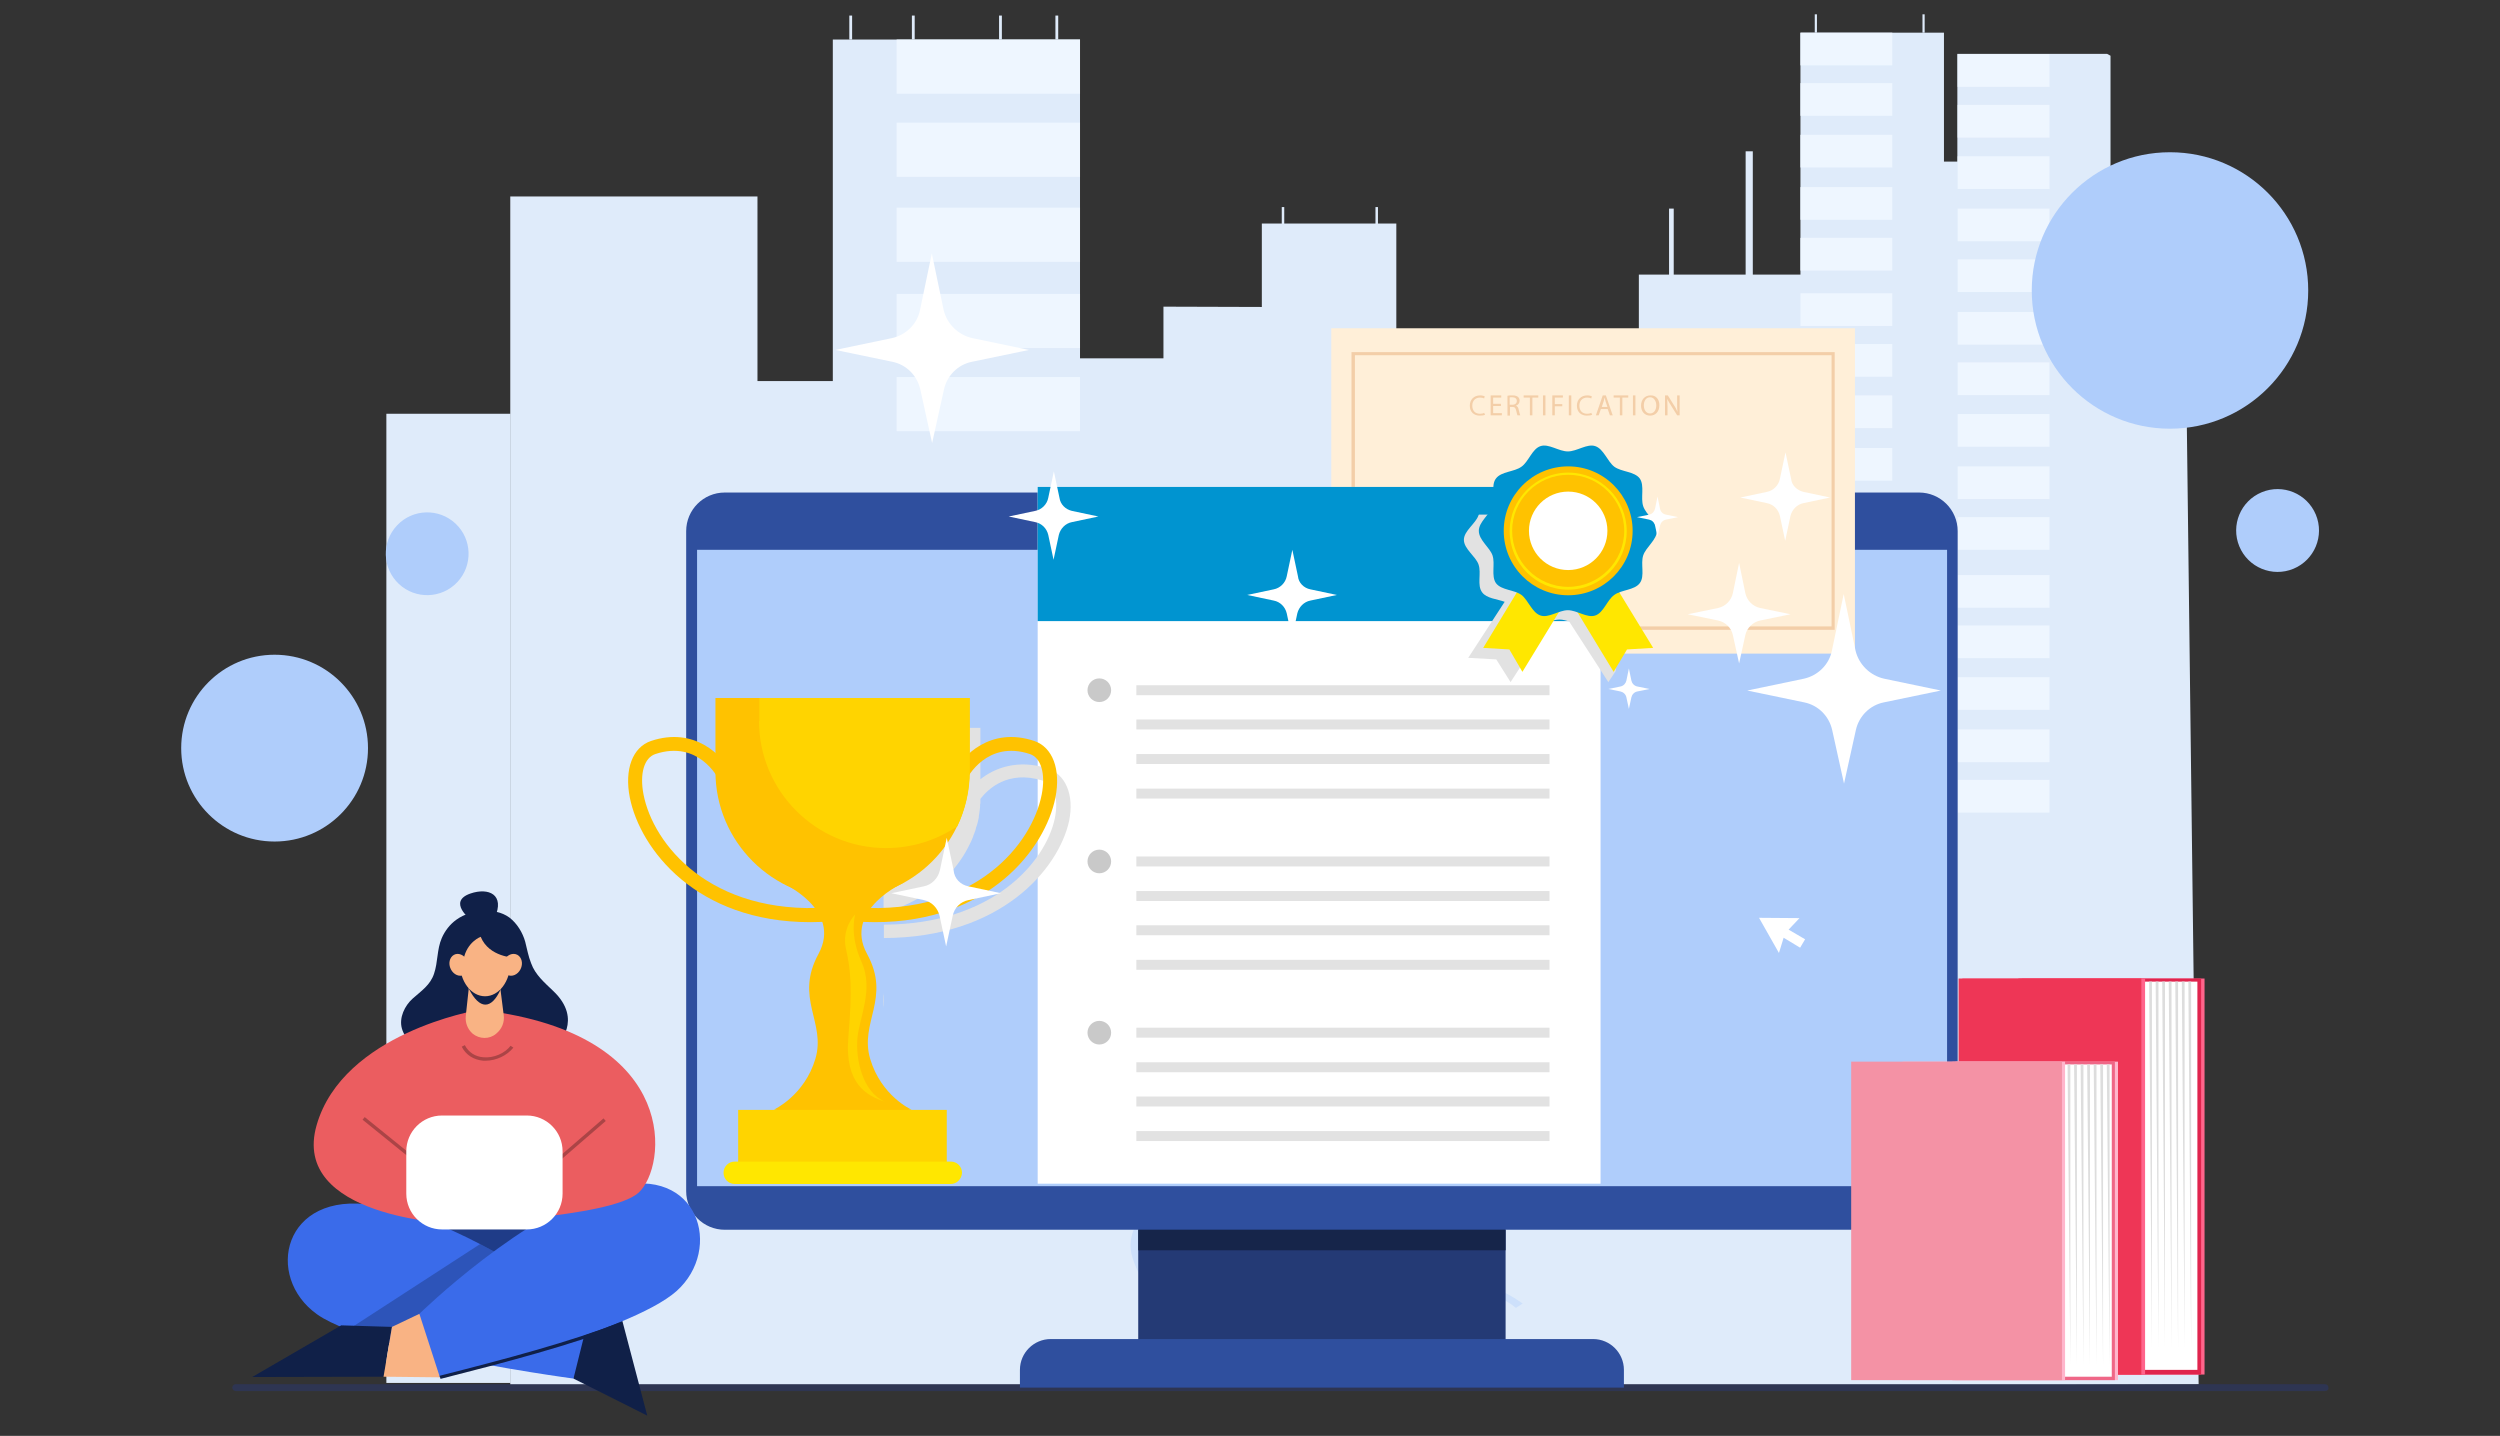 <?xml version="1.0" encoding="utf-8"?>
<!-- Generator: Adobe Illustrator 24.1.2, SVG Export Plug-In . SVG Version: 6.00 Build 0)  -->
<svg version="1.1" id="圖層_1" xmlns="http://www.w3.org/2000/svg" xmlns:xlink="http://www.w3.org/1999/xlink" x="0px" y="0px"
	 viewBox="0 0 803 461.2" style="enable-background:new 0 0 803 461.2;" xml:space="preserve">
<rect x="0" y="0" width="803" height="461.2" fill="#333333" stroke="none"/>
<style type="text/css">
	.st0{fill:#DFEBFA;}
	.st1{fill:#EEF6FF;}
	.st2{fill:#AFCDFB;}
	.st3{fill:#CDE0FB;}
	.st4{fill:#2E3552;}
	.st5{fill:#243A75;}
	.st6{fill:#2F4F9E;}
	.st7{fill:#16254A;}
	.st8{fill:#FFEFD8;}
	.st9{fill:#F3CEA8;}
	.st10{fill:#FF648B;}
	.st11{fill:#E0244D;}
	.st12{fill:#FFFFFF;}
	.st13{fill:#DDDDDD;}
	.st14{fill:#EE3656;}
	.st15{fill:#FFB6CC;}
	.st16{fill:#EF6787;}
	.st17{fill:#F492A5;}
	.st18{fill:#0094D0;}
	.st19{fill:#E2E2E2;}
	.st20{fill:#C9C9C9;}
	.st21{fill:#FFE700;}
	.st22{fill:#FFC200;}
	.st23{fill:#FFD400;}
	.st24{fill:#1F3C88;}
	.st25{fill:#102048;}
	.st26{fill:#3A6BEA;}
	.st27{opacity:0.3;fill:#102048;}
	.st28{fill:#F9B384;}
	.st29{fill:#EB5D60;}
	.st30{fill:#AB4446;}
</style>
<g>
	<path class="st0" d="M701.6,70.7h-23.7V17.9c-0.4-0.2-0.7-0.4-1.1-0.6h-7.1v0h-41v0h0v7.9h0v5.4h0v7.9h0V44h0v7.9h0v0l-4.3,0V10.5
		h-46.1v5.2h0v7.9h0v7h0v7.9h0V44h0v7.9h0V57h0v7.9h0v5.1h0v7.9h0v4.8h0v5h0v0.5h-51.9v45.3H507v11.4h-20.9v-19.6h-37.6V71.8h-5.9
		v-5.3h-0.8v5.3h-4.9v0h-24.4v-5.3h-0.8v5.3h-6.4v26.8l-31.6-0.1v16.6h-26.8V12.7h-79.4v109.7h-24.2V63.1h-79.4v383.7l542.3-2.1
		L701.6,70.7z"/>
	<polygon class="st0" points="164,132.9 164,168.9 164,222.4 164,444.2 124.1,444.2 124.1,222.4 124.1,168.9 124.1,132.9 	"/>
	<rect x="288" y="12.7" class="st1" width="58.9" height="17.4"/>
	<rect x="288" y="39.4" class="st1" width="58.9" height="17.4"/>
	<rect x="288" y="66.7" class="st1" width="58.9" height="17.4"/>
	<rect x="288" y="94.4" class="st1" width="58.9" height="17.4"/>
	<rect x="288" y="121.1" class="st1" width="58.9" height="17.4"/>
	<g>
		<rect x="578.3" y="10.5" class="st1" width="29.5" height="10.5"/>
		<rect x="578.3" y="26.7" class="st1" width="29.5" height="10.5"/>
		<rect x="578.3" y="43.3" class="st1" width="29.5" height="10.5"/>
		<rect x="578.3" y="60.1" class="st1" width="29.5" height="10.5"/>
		<rect x="578.3" y="76.4" class="st1" width="29.5" height="10.5"/>
	</g>
	<g>
		<rect x="578.3" y="94.2" class="st1" width="29.5" height="10.5"/>
		<rect x="578.3" y="110.5" class="st1" width="29.5" height="10.5"/>
		<rect x="578.3" y="127" class="st1" width="29.5" height="10.5"/>
		<rect x="578.3" y="143.9" class="st1" width="29.5" height="10.5"/>
		<rect x="578.3" y="160.1" class="st1" width="29.5" height="10.5"/>
	</g>
	<g>
		<rect x="628.8" y="17.4" class="st1" width="29.5" height="10.5"/>
		<rect x="628.8" y="33.7" class="st1" width="29.5" height="10.5"/>
		<rect x="628.8" y="50.2" class="st1" width="29.5" height="10.5"/>
		<rect x="628.8" y="67" class="st1" width="29.5" height="10.5"/>
		<rect x="628.8" y="83.3" class="st1" width="29.5" height="10.5"/>
	</g>
	<g>
		<rect x="628.8" y="100.2" class="st1" width="29.5" height="10.5"/>
		<rect x="628.8" y="116.4" class="st1" width="29.5" height="10.5"/>
		<rect x="628.8" y="133" class="st1" width="29.5" height="10.5"/>
		<rect x="628.8" y="149.8" class="st1" width="29.5" height="10.5"/>
		<rect x="628.8" y="166.1" class="st1" width="29.5" height="10.5"/>
	</g>
	<g>
		<rect x="628.8" y="184.7" class="st1" width="29.5" height="10.5"/>
		<rect x="628.8" y="200.9" class="st1" width="29.5" height="10.5"/>
		<rect x="628.8" y="217.5" class="st1" width="29.5" height="10.5"/>
		<rect x="628.8" y="234.3" class="st1" width="29.5" height="10.5"/>
		<rect x="628.8" y="250.5" class="st1" width="29.5" height="10.5"/>
	</g>
	<rect x="536.1" y="67" class="st0" width="1.5" height="21.5"/>
	<rect x="560.7" y="48.6" class="st0" width="2.3" height="41.6"/>
	<rect x="272.8" y="5" class="st0" width="0.9" height="7.7"/>
	<rect x="292.9" y="5" class="st0" width="0.9" height="7.7"/>
	<rect x="339" y="5" class="st0" width="0.9" height="7.7"/>
	<rect x="582.9" y="4.6" class="st0" width="0.7" height="5.9"/>
	<rect x="617.5" y="4.6" class="st0" width="0.7" height="5.9"/>
	<rect x="320.9" y="5" class="st0" width="0.9" height="7.7"/>
</g>
<g>
	<path class="st2" d="M291.1,266.8c0,0,29.5-50.2,43.4-44.5C348.5,228,291.1,266.8,291.1,266.8z"/>
	<path class="st2" d="M290.3,275.1c0,0,65.7-55.4,88.7-42.7c23,12.7-16.2,21.6-31.1,23.7C333.1,258.2,290.3,275.1,290.3,275.1z"/>
	<path class="st2" d="M284.8,267.7c0,0-0.2-2-0.5-4.9c-0.6-5.7-1.7-14.9-2.8-19.5c-1.6-7,2.5-13.5,10.7-8.2
		c8.1,5.3-5.6,30.1-5.6,30.1L284.8,267.7z"/>
</g>
<path class="st3" d="M363.8,404.1c-5-15.2,19.5-25.5,19.5-25.5s29.6,12.9,34.3,10.6c4.7-2.3-23.2-16-23.2-16
	c7.8-6.3,35.8-10,35.8-10s15.9,27.3,19.9,23.9c4-3.4-15.4-23.4-15.4-23.4c9.7-2.9,23.4,1.6,23.4,1.6c19.5,9.2,6.7,33.7,6.7,33.7
	s5.7,9.3,18.3,16.1h0c0,0,2.5,1.1,6,3.6l-2.2,1.4c-0.6-0.5-1.1-0.9-1.7-1.3c0,0,0,0,0,0c0,0,0,0,0,0c-0.4-0.2-0.9-0.6-1.6-1
	c0,0,0,0,0,0c0,0,0,0,0,0c-1.5-0.9-2.6-1.6-3.4-2.1c0,0,0,0,0,0c-4.7-2.8-11.2-6.3-13.8-6.2c0,0,0-0.5-0.2-1.3
	c0.1,0.4,0.1,0.9,0.2,1.3c1.5,10.6-16.5,24.2-28.4,29c-11.9,4.7-9.3-1.2-6.8-9.8c2.5-8.5,15.2-15,17.5-19.2
	c2.3-4.2-4.1-2.7-10.7,2.4c-6.7,5.1-5.6,14.4-16.2,22.9c-10.6,8.5-33.2-7.1-33.2-7.1c9.4-2.7,20.6-16.2,19.4-19.2
	c-1.2-3-21.8,10.8-25.6,12.1C378.7,422.1,368.8,419.4,363.8,404.1z"/>
<path class="st4" d="M746.8,446.8H75.7c-0.6,0-1.1-0.5-1.1-1.1v0c0-0.6,0.5-1.1,1.1-1.1h671.1c0.6,0,1.1,0.5,1.1,1.1l0,0
	C748,446.3,747.5,446.8,746.8,446.8z"/>
<g>
	<rect x="365.6" y="380" class="st5" width="118" height="59.6"/>
	<path class="st6" d="M616.4,395H232.8c-6.8,0-12.4-5.5-12.4-12.4V170.6c0-6.8,5.5-12.4,12.4-12.4h383.6c6.8,0,12.4,5.5,12.4,12.4
		v212.1C628.8,389.5,623.2,395,616.4,395z"/>
	<rect x="223.9" y="176.6" class="st2" width="401.5" height="204.4"/>
	<path class="st6" d="M511.7,430.1H337.5c-5.4,0-9.9,4.4-9.9,9.9v5.7h194V440C521.6,434.6,517.2,430.1,511.7,430.1z"/>
</g>
<rect x="365.6" y="395" class="st7" width="118" height="6.6"/>
<g>
	<g>
		
			<rect x="459.5" y="73.6" transform="matrix(-1.836970e-16 1 -1 -1.836970e-16 669.405 -354.06)" class="st8" width="104.5" height="168.2"/>
		<g>
			<g>
				<g>
					<g>
						<path class="st9" d="M589.3,202.3H434.1v-89.2h155.2V202.3z M435.2,201.2h153.1v-87.1H435.2V201.2z"/>
					</g>
				</g>
			</g>
		</g>
	</g>
	<g>
		<g>
			<path class="st9" d="M477,133.2c-0.3,0.2-0.9,0.3-1.7,0.3c-1.8,0-3.2-1.1-3.2-3.2c0-2,1.4-3.3,3.3-3.3c0.8,0,1.3,0.2,1.5,0.3
				l-0.2,0.7c-0.3-0.2-0.8-0.3-1.3-0.3c-1.5,0-2.5,1-2.5,2.6c0,1.6,0.9,2.6,2.5,2.6c0.5,0,1-0.1,1.3-0.3L477,133.2z"/>
			<path class="st9" d="M482.1,130.4h-2.5v2.3h2.8v0.7h-3.6V127h3.4v0.7h-2.6v2h2.5V130.4z"/>
			<path class="st9" d="M484.2,127.1c0.4-0.1,1-0.1,1.6-0.1c0.9,0,1.4,0.2,1.8,0.5c0.3,0.3,0.5,0.7,0.5,1.2c0,0.8-0.5,1.4-1.2,1.6v0
				c0.5,0.2,0.8,0.6,0.9,1.3c0.2,0.9,0.4,1.5,0.5,1.8h-0.9c-0.1-0.2-0.2-0.7-0.4-1.5c-0.2-0.9-0.5-1.2-1.3-1.2H485v2.8h-0.8V127.1z
				 M485,130h0.8c0.9,0,1.4-0.5,1.4-1.2c0-0.8-0.6-1.2-1.5-1.2c-0.4,0-0.7,0-0.8,0.1V130z"/>
			<path class="st9" d="M491.3,127.7h-1.9V127h4.7v0.7h-1.9v5.7h-0.8V127.7z"/>
			<path class="st9" d="M496.4,127v6.4h-0.8V127H496.4z"/>
			<path class="st9" d="M498.6,127h3.4v0.7h-2.6v2.1h2.4v0.7h-2.4v2.9h-0.8V127z"/>
			<path class="st9" d="M504.7,127v6.4h-0.8V127H504.7z"/>
			<path class="st9" d="M511.4,133.2c-0.3,0.2-0.9,0.3-1.7,0.3c-1.8,0-3.2-1.1-3.2-3.2c0-2,1.4-3.3,3.3-3.3c0.8,0,1.3,0.2,1.5,0.3
				l-0.2,0.7c-0.3-0.2-0.8-0.3-1.3-0.3c-1.5,0-2.5,1-2.5,2.6c0,1.6,0.9,2.6,2.5,2.6c0.5,0,1-0.1,1.3-0.3L511.4,133.2z"/>
			<path class="st9" d="M514.2,131.4l-0.7,2h-0.9l2.2-6.4h1l2.2,6.4h-0.9l-0.7-2H514.2z M516.3,130.7l-0.6-1.8
				c-0.1-0.4-0.2-0.8-0.3-1.2h0c-0.1,0.4-0.2,0.8-0.3,1.2l-0.6,1.8H516.3z"/>
			<path class="st9" d="M520.2,127.7h-1.9V127h4.7v0.7h-1.9v5.7h-0.8V127.7z"/>
			<path class="st9" d="M525.3,127v6.4h-0.8V127H525.3z"/>
			<path class="st9" d="M533,130.1c0,2.2-1.3,3.4-3,3.4c-1.7,0-2.9-1.3-2.9-3.2c0-2,1.3-3.3,3-3.3C531.8,126.9,533,128.2,533,130.1z
				 M528,130.2c0,1.4,0.7,2.6,2,2.6c1.3,0,2-1.2,2-2.6c0-1.3-0.7-2.6-2-2.6C528.7,127.6,528,128.8,528,130.2z"/>
			<path class="st9" d="M534.8,133.4V127h0.9l2,3.2c0.5,0.7,0.8,1.4,1.1,2.1l0,0c-0.1-0.9-0.1-1.6-0.1-2.6V127h0.8v6.4h-0.8l-2-3.2
				c-0.4-0.7-0.9-1.4-1.2-2.1l0,0c0,0.8,0.1,1.6,0.1,2.6v2.7H534.8z"/>
		</g>
	</g>
</g>
<g>
	<g>
		<rect x="649.4" y="314.3" class="st10" width="58.7" height="127.2"/>
		<rect x="648.3" y="314.3" class="st11" width="58.7" height="127.2"/>
		<rect x="647.1" y="315.3" class="st12" width="58.7" height="124.7"/>
		<g>
			<polygon class="st13" points="691.2,315.3 691.2,433.2 690.3,315.3 			"/>
			<polygon class="st13" points="693.3,315.3 693.3,433.2 692.4,315.3 			"/>
			<polygon class="st13" points="695.4,315.3 695.4,433.2 694.5,315.3 			"/>
			<polygon class="st13" points="697.5,315.3 697.5,433.2 696.6,315.3 			"/>
			<polygon class="st13" points="699.6,315.3 699.6,433.2 698.7,315.3 			"/>
			<polygon class="st13" points="701.7,315.3 701.7,433.2 700.8,315.3 			"/>
			<polygon class="st13" points="703.8,315.3 703.8,433.2 702.9,315.3 			"/>
		</g>
		<g>
			<rect x="630.3" y="314.3" class="st10" width="58.7" height="127.2"/>
			<rect x="629.1" y="314.3" class="st14" width="58.7" height="127.2"/>
		</g>
	</g>
	<g>
		<rect x="628.1" y="341" class="st15" width="52.2" height="102.3"/>
		<rect x="627.1" y="341" class="st16" width="52.2" height="102.3"/>
		<rect x="626.1" y="341.9" class="st12" width="52.2" height="100.3"/>
		<g>
			<polygon class="st13" points="665,341.9 665,438.6 664.1,341.9 			"/>
			<polygon class="st13" points="667.1,341.9 667.1,438.6 666.2,341.9 			"/>
			<polygon class="st13" points="669.2,341.9 669.2,438.6 668.3,341.9 			"/>
			<polygon class="st13" points="671.3,341.9 671.3,438.6 670.4,341.9 			"/>
			<polygon class="st13" points="673.4,341.9 673.4,438.6 672.5,341.9 			"/>
			<polygon class="st13" points="675.5,341.9 675.5,438.6 674.6,341.9 			"/>
			<polygon class="st13" points="677.6,341.9 677.6,438.6 676.7,341.9 			"/>
		</g>
		<g>
			<rect x="611.1" y="341" class="st15" width="52.2" height="102.3"/>
			<rect x="594.6" y="341" class="st17" width="67.7" height="102.3"/>
		</g>
	</g>
</g>
<g>
	<rect x="333.3" y="156.4" class="st12" width="180.8" height="223.8"/>
	<rect x="333.3" y="156.4" class="st18" width="180.8" height="43.1"/>
	<g>
		<g>
			<rect x="365" y="220.1" class="st19" width="132.7" height="3.2"/>
		</g>
		<g>
			<rect x="365" y="231.1" class="st19" width="132.7" height="3.2"/>
		</g>
		<g>
			<rect x="365" y="242.2" class="st19" width="132.7" height="3.2"/>
		</g>
		<g>
			<rect x="365" y="253.3" class="st19" width="132.7" height="3.2"/>
		</g>
		<circle class="st20" cx="353.1" cy="221.7" r="3.8"/>
	</g>
	<g>
		<g>
			<rect x="365" y="275.1" class="st19" width="132.7" height="3.2"/>
		</g>
		<g>
			<rect x="365" y="286.2" class="st19" width="132.7" height="3.2"/>
		</g>
		<g>
			<rect x="365" y="297.2" class="st19" width="132.7" height="3.2"/>
		</g>
		<g>
			<rect x="365" y="308.3" class="st19" width="132.7" height="3.2"/>
		</g>
		<circle class="st20" cx="353.1" cy="276.7" r="3.8"/>
	</g>
	<g>
		<g>
			<rect x="365" y="330.1" class="st19" width="132.7" height="3.2"/>
		</g>
		<g>
			<rect x="365" y="341.2" class="st19" width="132.7" height="3.2"/>
		</g>
		<g>
			<rect x="365" y="352.2" class="st19" width="132.7" height="3.2"/>
		</g>
		<g>
			<rect x="365" y="363.3" class="st19" width="132.7" height="3.2"/>
		</g>
		<circle class="st20" cx="353.1" cy="331.7" r="3.8"/>
	</g>
</g>
<g>
	<path class="st19" d="M519,215.5v-21.4l-0.4-0.7c0.1-0.1,0.3-0.1,0.4-0.1v-21.9c0-3.4-2.6-6.1-5.8-6.1H475c0,0.1,0,0.1-0.1,0.2
		c-0.9,2.7-4.7,5-4.7,7.9c0,2.9,3.8,5.3,4.7,7.9c1,2.8-0.6,6.7,1.2,9c1.4,1.9,4.7,2.1,7.2,3l-11.7,18l9,0.5l4.6,7.3l12.6-19.5
		c1.1-0.3,2.1-0.6,3.1-0.6c1,0,2.1,0.3,3.1,0.6l12.6,19.5L519,215.5z"/>
	<g>
		<g>
			<polygon class="st21" points="531,208.1 522.6,208.6 518.3,215.8 501.8,188.6 514.4,180.9 			"/>
			<polygon class="st21" points="476.4,208.1 484.8,208.6 489,215.8 505.6,188.6 492.9,180.9 			"/>
		</g>
		<g>
			<g>
				<path class="st18" d="M532.2,170.5c0,2.9-3.5,5.2-4.4,7.9c-0.9,2.7,0.6,6.7-1.1,8.9c-1.7,2.3-5.9,2.1-8.2,3.8
					c-2.3,1.6-3.4,5.7-6.1,6.6c-2.6,0.9-5.9-1.7-8.8-1.7c-2.9,0-6.2,2.6-8.8,1.7c-2.7-0.9-3.9-4.9-6.1-6.6c-2.3-1.7-6.5-1.5-8.2-3.8
					c-1.6-2.3-0.2-6.2-1.1-8.9c-0.9-2.6-4.4-4.9-4.4-7.9c0-2.9,3.5-5.2,4.4-7.9c0.9-2.7-0.6-6.7,1.1-8.9c1.7-2.3,5.9-2.1,8.2-3.8
					c2.3-1.6,3.4-5.7,6.1-6.6c2.6-0.9,5.9,1.7,8.8,1.7c2.9,0,6.2-2.6,8.8-1.7c2.7,0.9,3.9,4.9,6.1,6.6c2.3,1.7,6.5,1.5,8.2,3.8
					c1.6,2.3,0.2,6.2,1.1,8.9C528.7,165.3,532.2,167.6,532.2,170.5z"/>
			</g>
			<g>
				<circle class="st22" cx="503.7" cy="170.5" r="20.7"/>
			</g>
			<g>
				<g>
					<circle class="st12" cx="503.7" cy="170.5" r="12.6"/>
				</g>
			</g>
			<g>
				<path class="st21" d="M503.7,189.4c-10.4,0-18.8-8.5-18.8-18.8s8.5-18.8,18.8-18.8c10.4,0,18.8,8.5,18.8,18.8
					S514.1,189.4,503.7,189.4z M503.7,152.5c-9.9,0-18,8.1-18,18s8.1,18,18,18c9.9,0,18-8.1,18-18S513.6,152.5,503.7,152.5z"/>
			</g>
		</g>
	</g>
</g>
<polygon class="st12" points="578,294.9 565,294.8 571.4,306.1 572.9,301.2 578.2,304.4 579.8,301.7 574.5,298.6 "/>
<g>
	<g>
		<path class="st19" d="M283.8,323.7c0.2-1.5,0.2-3.1,0-4.7V323.7z"/>
		<path class="st19" d="M336.2,246.7c-9.4-2.8-16.6-0.1-21.3,3.6v-16.5v0h-31.1v61.6c2.4-2.2,5.1-3.9,7.1-4.8
			c0.8-0.3,1.5-0.7,2.3-1.1c0,0,0,0,0,0l0,0c7.6-3.9,13.8-9.8,17.6-17l0,0c0,0,0,0,0,0c0.3-0.6,0.6-1.2,0.9-1.8
			c0.1-0.1,0.1-0.3,0.2-0.4c0.2-0.5,0.4-1,0.6-1.4c0.1-0.2,0.1-0.4,0.2-0.6c0.2-0.4,0.3-0.9,0.5-1.3c0.1-0.2,0.1-0.4,0.2-0.7
			c0.1-0.4,0.2-0.8,0.4-1.3c0.1-0.2,0.1-0.5,0.2-0.7c0.1-0.4,0.2-0.8,0.3-1.3c0.1-0.3,0.1-0.5,0.1-0.8c0.1-0.4,0.1-0.9,0.2-1.3
			c0-0.3,0.1-0.5,0.1-0.8c0.1-0.5,0.1-0.9,0.1-1.4c0-0.2,0-0.4,0.1-0.7c0-0.5,0-0.9,0-1.4c2.5-3.2,8.8-9.3,19.9-5.9
			c3.8,1.1,5.3,5.9,4,12.2c-3,14.1-20.1,34-54.9,34.1v4.3c37.6-0.1,56.1-22.1,59.5-37.6C345.1,255.3,342.3,248.6,336.2,246.7z"/>
	</g>
	<g>
		<g>
			<g>
				<path class="st22" d="M281,296.2c-1.9,0-3.8-0.1-5.8-0.2l0.3-4.5c37.7,2.4,56-20.3,59.1-36.3c1.3-6.7-0.2-11.8-3.8-13
					c-13.8-4.6-20.1,7.6-20.4,8.2l-4.1-2c2.8-5.7,11.9-15.1,25.9-10.4c5.9,2,8.6,9.1,6.8,18.2C335.7,272.7,317.6,296.2,281,296.2z"
					/>
			</g>
			<g>
				<path class="st22" d="M260.3,296.2c1.9,0,3.8-0.1,5.8-0.2l-0.3-4.5c-37.7,2.4-56-20.3-59.1-36.3c-1.3-6.7,0.2-11.8,3.8-13
					c13.8-4.6,20.1,7.6,20.4,8.2l4.1-2c-2.8-5.7-11.9-15.1-25.9-10.4c-5.9,2-8.6,9.1-6.8,18.2C205.6,272.7,223.6,296.2,260.3,296.2z
					"/>
			</g>
		</g>
		<g>
			<g>
				<path class="st22" d="M279.5,340.1c-3.5-11.8,6.8-19.4-1-33.7c-7.8-14.3,12-23,12-23l-19.8,1.6l-19.8-1.6c0,0,19.8,8.6,12,23
					c-7.8,14.3,2.5,21.9-1,33.7c-3.5,11.8-13.3,16.3-13.3,16.3l22.1,2.5l22.1-2.5C292.8,356.5,283,352,279.5,340.1z"/>
				<rect x="237.1" y="356.5" class="st23" width="67" height="18.6"/>
				<path class="st21" d="M305.4,380.3h-69.4c-2,0-3.6-1.6-3.6-3.6v0c0-2,1.6-3.6,3.6-3.6h69.4c2,0,3.6,1.6,3.6,3.6v0
					C308.9,378.7,307.3,380.3,305.4,380.3z"/>
				<path class="st22" d="M270.6,288.6L270.6,288.6c-22.5,0-40.8-18.3-40.8-40.8v-23.6h81.6v23.6
					C311.4,270.3,293.2,288.6,270.6,288.6z"/>
				<path class="st23" d="M243.8,231.6c0,22.5,18.3,40.8,40.8,40.8h0c8.5,0,16.3-2.6,22.9-7c2.5-5.3,4-11.3,4-17.6v-23.6h-67.6
					V231.6z"/>
			</g>
			<path class="st23" d="M274.7,293.7c0,0-2,6.4,2,15.2c4,8.8-0.6,17.7-1.3,24.5c-0.6,6.8,1.6,17.4,8.9,20.5
				c-5.7-1.9-13.1-5.5-11.8-20.9c1.3-15.3,0.8-21.5-0.8-28.3C270.3,298,274.7,293.7,274.7,293.7z"/>
		</g>
	</g>
</g>
<g>
	<path class="st12" d="M605.2,218l18.2,3.8l-18.3,3.8c-4.5,0.9-8,4.4-9,8.9l-3.8,17.2l-3.8-17.2c-1-4.5-4.5-8-9-8.9l-18.3-3.8
		l18.2-3.8c4.5-1,8.1-4.5,9-9l3.8-18.2l3.8,18.2C597.1,213.5,600.7,217,605.2,218z"/>
	<path class="st12" d="M312.3,108.6l18.2,3.8l-18.3,3.8c-4.5,0.9-8,4.4-9,8.9l-3.8,17.2l-3.8-17.2c-1-4.5-4.5-8-9-8.9l-18.3-3.8
		l18.2-3.8c4.5-1,8.1-4.5,9-9l3.8-18.2l3.8,18.2C304.2,104.1,307.8,107.6,312.3,108.6z"/>
	<path class="st12" d="M311.1,284.7l10.4,2.2l-10.4,2.2c-2.6,0.5-4.6,2.5-5.1,5.1l-2.1,9.8l-2.1-9.8c-0.6-2.6-2.6-4.6-5.1-5.1
		l-10.4-2.2l10.4-2.2c2.6-0.5,4.6-2.6,5.2-5.2l2.2-10.4l2.2,10.4C306.5,282.2,308.5,284.2,311.1,284.7z"/>
	<path class="st12" d="M420.9,189.3l8.5,1.8l-8.5,1.8c-2.1,0.4-3.7,2.1-4.2,4.1l-1.7,8l-1.7-8c-0.5-2.1-2.1-3.7-4.2-4.1l-8.5-1.8
		l8.5-1.8c2.1-0.4,3.8-2.1,4.2-4.2l1.8-8.5l1.8,8.5C417.1,187.2,418.8,188.9,420.9,189.3z"/>
	<path class="st12" d="M344.3,164.1l8.5,1.8l-8.5,1.8c-2.1,0.4-3.7,2.1-4.2,4.1l-1.7,8l-1.7-8c-0.5-2.1-2.1-3.7-4.2-4.1l-8.5-1.8
		l8.5-1.8c2.1-0.4,3.8-2.1,4.2-4.2l1.8-8.5l1.8,8.5C340.6,162,342.2,163.6,344.3,164.1z"/>
	<path class="st12" d="M579.3,158l8.5,1.8l-8.5,1.8c-2.1,0.4-3.7,2.1-4.2,4.1l-1.7,8l-1.7-8c-0.5-2.1-2.1-3.7-4.2-4.1l-8.5-1.8
		l8.5-1.8c2.1-0.4,3.8-2.1,4.2-4.2l1.8-8.5l1.8,8.5C575.5,155.9,577.2,157.5,579.3,158z"/>
	<path class="st12" d="M525.9,220.5l3.9,0.8l-3.9,0.8c-1,0.2-1.7,1-1.9,1.9l-0.8,3.7l-0.8-3.7c-0.2-1-1-1.7-1.9-1.9l-3.9-0.8
		l3.9-0.8c1-0.2,1.7-1,1.9-1.9l0.8-3.9l0.8,3.9C524.2,219.5,524.9,220.3,525.9,220.5z"/>
	<path class="st12" d="M535.1,165.3l3.9,0.8l-3.9,0.8c-1,0.2-1.7,1-1.9,1.9l-0.8,3.7l-0.8-3.7c-0.2-1-1-1.7-1.9-1.9l-3.9-0.8
		l3.9-0.8c1-0.2,1.7-1,1.9-1.9l0.8-3.9l0.8,3.9C533.4,164.4,534.1,165.1,535.1,165.3z"/>
	<path class="st12" d="M565.4,195.3l9.7,2l-9.7,2c-2.4,0.5-4.3,2.4-4.8,4.7l-2,9.1l-2-9.1c-0.5-2.4-2.4-4.2-4.8-4.7l-9.7-2l9.7-2
		c2.4-0.5,4.3-2.4,4.8-4.8l2-9.7l2,9.7C561.1,192.9,563,194.8,565.4,195.3z"/>
</g>
<g>
	<circle class="st2" cx="88.2" cy="240.3" r="30"/>
	
		<ellipse transform="matrix(0.685 -0.728 0.728 0.685 -86.349 155.961)" class="st2" cx="137.3" cy="177.9" rx="13.3" ry="13.3"/>
</g>
<g>
	<circle class="st2" cx="697" cy="93.3" r="44.4"/>
	
		<ellipse transform="matrix(0.924 -0.383 0.383 0.924 -9.594 292.89)" class="st2" cx="731.4" cy="170.6" rx="13.3" ry="13.3"/>
</g>
<g>
	<g>
		<rect x="134.6" y="383.9" class="st24" width="44.4" height="25.8"/>
		<polygon class="st25" points="184.2,442.8 207.9,454.7 199.8,423.9 189.4,421.9 178.5,425.8 		"/>
		<path class="st26" d="M189.4,421.9l-5.2,20.9c0,0-22.5-3-44.5-7.8c-10.2-2.2-20.2-4.9-27.9-7.9c-4.1-1.6-7.5-3.2-9.9-4.9
			c-17.1-12.1-11-39.8,18-35.1c11.2,1.8,23.4,6.8,34.3,12.5c5,2.6,9.7,5.3,14,7.9C180.7,415.2,189.4,421.9,189.4,421.9z"/>
		<path class="st27" d="M168.2,407.5L139.7,435c-10.2-2.2-20.2-4.9-27.9-7.9l42.4-27.5C159.2,402.2,163.9,404.9,168.2,407.5z"/>
		<g>
			<polygon class="st25" points="109.6,425.7 81,442.3 123.2,442.2 125.9,426.2 			"/>
			<polygon class="st28" points="134.7,422 125.9,426.2 123.2,442.2 123.7,442.2 141.4,442.4 147.5,434.7 			"/>
		</g>
		<path class="st26" d="M134.7,422c0,0,33.6-32.9,62.7-40.7c27-7.2,35,19.9,19.9,33.4c-15.2,13.5-76,27.7-76,27.7L134.7,422z"/>
		<path class="st25" d="M141.5,442.9l-0.3-1c20.9-5.3,42.3-11,57.8-17.1l0.4,1C183.9,431.9,162.4,437.6,141.5,442.9z"/>
	</g>
	<g>
		<path class="st25" d="M155,292.6c-3,0.2-5.9,1-8.4,2.8c-2.1,1.5-3.7,3.6-4.7,5.9c-1.6,3.7-1.2,7.7-2.5,11.5
			c-1.2,3.6-4.1,5.5-6.8,7.9c-2.6,2.3-4.5,6.2-3.5,9.7c0.3,1,0.7,1.9,1.4,2.7c0.5,0.6,2,2.3,2.8,2.3c0,0,45.7,0.2,45.7,0.2
			s8.5-8-1.3-17.3c-2.7-2.6-5.8-5.2-7.1-8.9c-0.9-2.2-1.3-4.6-1.9-6.9c-0.8-2.9-2.6-5.9-5.1-7.8C161.1,292.9,158.1,292.4,155,292.6z
			"/>
		<path class="st25" d="M151.2,295.4c0,0-7.6-5.8-0.1-8.4c5.8-2,11.2,0.3,7.8,7.8L151.2,295.4z"/>
	</g>
	<g>
		<path class="st29" d="M153.2,324.5c0,0-43,7.3-51.5,36.9C93.2,391,145.1,393,145.1,393s50.9-1.7,60-9.9
			c9.1-8.2,13.7-49.5-46.9-58.2L153.2,324.5z"/>
		<path class="st30" d="M156,340.7c-0.3,0-0.6,0-0.8,0c-3.1-0.3-5.5-1.8-6.9-4.5l1-0.5c1.2,2.3,3.3,3.7,6,3.9
			c3.3,0.3,6.9-1.3,8.7-3.7l0.9,0.6C162.9,339,159.4,340.7,156,340.7z"/>
		
			<rect x="127.3" y="353.8" transform="matrix(0.629 -0.778 0.778 0.629 -238.877 236.158)" class="st30" width="1.1" height="28.9"/>
		
			<rect x="170.6" y="367.9" transform="matrix(0.756 -0.654 0.654 0.756 -196.219 210.389)" class="st30" width="27.1" height="1.1"/>
	</g>
	<path class="st12" d="M169.2,394.9H142c-6.3,0-11.5-5.1-11.5-11.5v-13.6c0-6.3,5.1-11.5,11.5-11.5h27.2c6.3,0,11.5,5.1,11.5,11.5
		v13.6C180.7,389.8,175.5,394.9,169.2,394.9z"/>
	<g>
		<path class="st28" d="M150.8,315.3l-1.2,11.1c-0.2,2.1,0.6,4.2,2.2,5.6l0,0c2.2,1.8,5.4,1.9,7.6,0l0.1-0.1
			c1.7-1.4,2.6-3.6,2.3-5.8l-1.4-11.1L150.8,315.3z"/>
		<path class="st25" d="M150.6,317.6c3.4,6.7,7.2,6.8,10.2,0.2l-6-0.8L150.6,317.6z"/>
		<ellipse class="st28" cx="155.8" cy="309.3" rx="8.1" ry="10.7"/>
		<path class="st25" d="M165.3,307.6c0,0-8.2-0.1-10.9-6.7c0,0-4.4,1.6-5.5,7.2l-3.1,1.1l-0.1-8.9l6.9-4.4l6.1,0.1l5.4,4.5
			L165.3,307.6z"/>
		<path class="st28" d="M150.1,308.5c0.9,1.8,0.4,3.8-1,4.6c-1.5,0.8-3.4,0-4.3-1.8c-0.9-1.8-0.4-3.8,1-4.6
			C147.2,305.9,149.1,306.7,150.1,308.5z"/>
		<path class="st28" d="M161.9,308.5c-0.9,1.8-0.4,3.8,1,4.6c1.5,0.8,3.4,0,4.3-1.8c0.9-1.8,0.4-3.8-1-4.6
			C164.7,305.9,162.8,306.7,161.9,308.5z"/>
	</g>
</g>
</svg>
